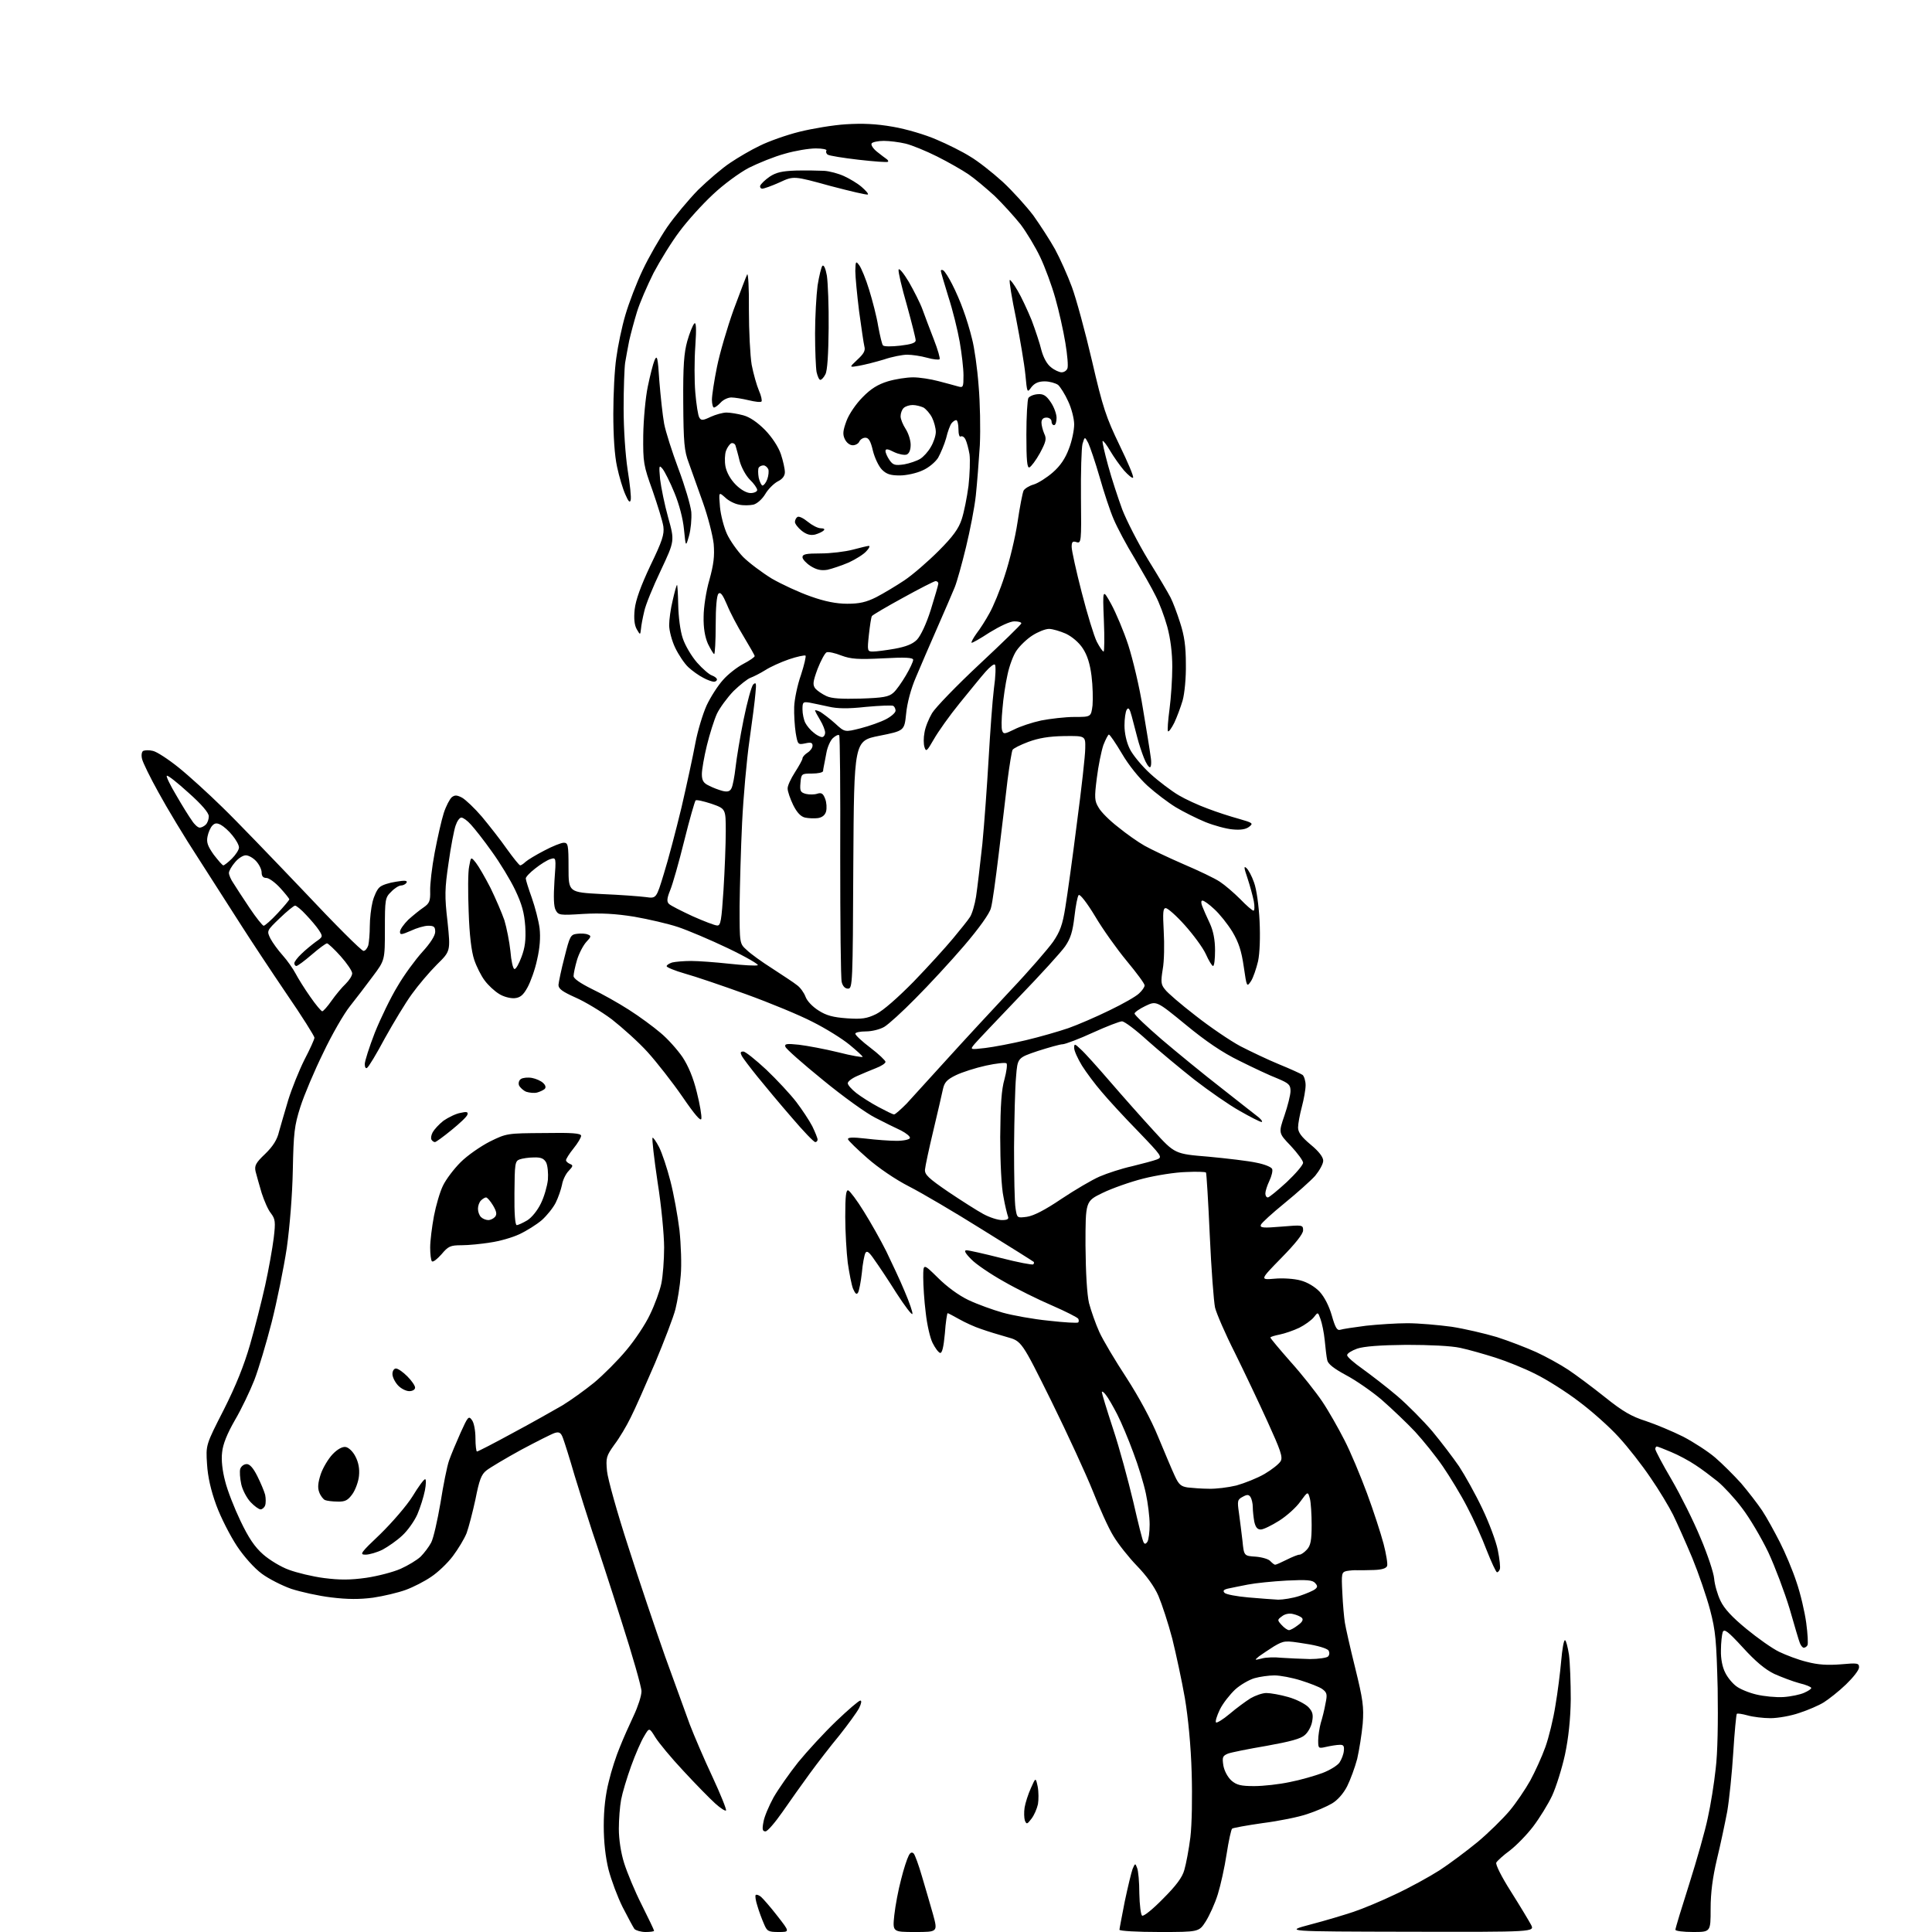 <?xml version="1.0" encoding="UTF-8" standalone="no"?>
<svg 
  version="1.1" 
  xmlns="http://www.w3.org/2000/svg" 
  xmlns:xlink="http://www.w3.org/1999/xlink" 
  xmlns:svg="http://www.w3.org/2000/svg"
  xmlns:rdf="http://www.w3.org/1999/02/22-rdf-syntax-ns#"
  xmlns:cc="http://creativecommons.org/ns#"
  xmlns:dc="http://purl.org/dc/elements/1.1/"
  viewBox="0 0 768 768"
  width="768"
  height="768"
>
<style>svg {background-color: white; }</style>"
<path stroke="none" fill="black" fill-rule="evenodd" d="M256.6,768.0C254.8,768.0 252.8,767.4 252.2,766.8C251.7,766.1 249.6,762.2 247.5,758.1C245.5,754.1 243.0,747.4 241.9,743.2C240.7,738.3 240.0,732.3 240.0,725.8C240.0,719.2 240.7,713.3 242.0,708.2C243.0,703.9 245.0,697.8 246.4,694.5C247.7,691.2 250.2,685.6 251.9,682.0C253.6,678.4 255.0,674.1 255.0,672.3C255.0,670.6 251.4,658.0 247.0,644.3C242.7,630.7 237.5,614.8 235.5,609.0C233.6,603.2 230.4,593.1 228.4,586.5C226.5,579.9 224.4,573.3 223.8,571.7C223.0,569.5 222.3,569.1 220.6,569.6C219.5,569.9 213.4,573.0 207.2,576.3C201.0,579.7 194.8,583.4 193.4,584.5C191.3,586.1 190.5,588.4 189.0,596.0C187.9,601.1 186.3,607.2 185.5,609.4C184.6,611.7 182.1,615.8 180.0,618.6C177.9,621.4 174.0,625.1 171.4,626.8C168.8,628.6 164.3,630.9 161.3,632.0C158.3,633.1 152.4,634.5 148.3,635.1C143.0,635.8 138.2,635.8 131.7,635.0C126.6,634.4 119.5,632.8 115.8,631.6C112.1,630.3 106.8,627.6 104.1,625.6C101.1,623.4 97.0,618.8 94.2,614.6C91.5,610.5 87.8,603.3 86.0,598.4C83.8,592.4 82.6,587.0 82.3,582.0C81.8,574.4 81.8,574.4 88.9,560.5C93.8,550.8 97.0,542.8 99.4,534.5C101.3,527.9 104.0,517.3 105.4,511.0C106.8,504.7 108.3,496.2 108.8,492.2C109.6,485.6 109.4,484.6 107.7,482.3C106.6,481.0 105.0,477.3 104.0,474.2C103.1,471.1 102.0,467.3 101.6,465.7C101.1,463.4 101.6,462.3 105.4,458.7C108.5,455.7 110.2,453.0 110.9,449.9C111.6,447.5 113.2,441.8 114.6,437.2C116.0,432.7 118.9,425.5 121.0,421.3C123.2,417.1 125.0,413.1 125.0,412.5C125.0,411.9 120.0,403.9 113.8,394.9C107.7,385.9 99.7,373.8 96.0,368.0C92.3,362.2 84.7,350.3 79.1,341.6C73.4,332.9 66.2,320.9 63.0,315.0C59.7,309.1 56.8,303.1 56.5,301.8C56.1,300.3 56.3,298.9 56.9,298.5C57.6,298.2 59.3,298.1 60.8,298.5C62.3,298.8 66.9,301.8 71.0,305.1C75.1,308.4 82.9,315.5 88.3,320.8C93.8,326.1 108.3,341.2 120.7,354.2C133.0,367.3 143.7,378.0 144.5,378.0C145.2,378.0 146.0,377.0 146.4,375.8C146.7,374.5 147.0,371.1 147.0,368.2C147.0,365.3 147.5,360.9 148.1,358.5C148.7,356.1 149.9,353.5 150.9,352.7C151.8,351.8 154.7,350.9 157.4,350.5C160.9,349.9 162.1,350.0 161.6,350.9C161.2,351.5 160.2,352.0 159.4,352.0C158.6,352.0 156.8,353.1 155.5,354.5C153.1,356.8 153.0,357.5 153.0,369.3C153.0,381.7 153.0,381.7 148.2,388.1C145.6,391.6 141.5,397.0 139.1,400.0C136.7,403.0 131.9,411.3 128.5,418.5C125.0,425.6 120.9,435.3 119.4,440.0C117.0,447.5 116.7,450.4 116.4,465.1C116.2,475.1 115.2,487.4 114.0,496.1C112.8,504.0 110.1,517.3 108.0,525.6C105.9,533.8 102.8,544.2 101.1,548.6C99.4,552.9 96.0,560.1 93.4,564.5C90.3,569.9 88.6,574.1 88.3,577.3C87.9,580.3 88.4,584.7 89.5,588.8C90.4,592.5 93.2,599.6 95.6,604.6C98.8,611.3 101.2,614.9 104.6,617.9C107.1,620.1 111.7,622.9 114.8,624.0C118.0,625.2 124.2,626.7 128.8,627.3C135.1,628.1 139.2,628.1 145.6,627.2C150.3,626.5 156.4,624.9 159.3,623.6C162.2,622.3 165.7,620.2 167.2,618.8C168.6,617.4 170.5,614.9 171.4,613.2C172.3,611.5 173.9,604.4 175.1,597.4C176.2,590.4 177.7,582.9 178.5,580.6C179.3,578.3 181.4,573.3 183.1,569.5C186.0,563.1 186.3,562.7 187.6,564.5C188.4,565.5 189.0,568.7 189.0,571.7C189.0,574.6 189.3,577.0 189.6,577.0C190.0,577.0 196.4,573.7 203.9,569.6C211.4,565.6 220.2,560.6 223.5,558.7C226.8,556.7 232.5,552.6 236.2,549.6C239.9,546.5 245.7,540.7 249.0,536.7C252.3,532.8 256.6,526.4 258.4,522.5C260.3,518.6 262.3,513.1 262.9,510.2C263.5,507.3 264.0,500.9 264.0,495.9C264.0,491.0 262.9,479.2 261.4,469.9C260.0,460.5 259.1,452.6 259.4,452.3C259.6,452.0 260.8,453.7 262.0,456.0C263.2,458.4 265.2,464.4 266.5,469.5C267.8,474.5 269.4,483.3 270.1,489.0C270.7,494.7 271.0,502.8 270.6,507.0C270.3,511.2 269.3,517.2 268.5,520.4C267.7,523.6 264.0,533.2 260.4,541.8C256.7,550.4 252.4,560.2 250.7,563.5C249.1,566.8 246.2,571.7 244.2,574.3C241.0,578.8 240.8,579.5 241.3,584.8C241.6,587.9 245.4,601.5 249.8,615.0C254.1,628.5 260.7,648.0 264.4,658.5C268.2,669.0 272.6,681.1 274.2,685.5C275.9,689.9 279.9,699.3 283.2,706.3C286.5,713.4 288.9,719.4 288.6,719.7C288.3,720.0 286.4,718.8 284.3,716.9C282.2,715.0 276.5,709.2 271.7,704.0C266.8,698.8 261.8,692.7 260.5,690.6C258.1,686.7 258.1,686.7 256.1,690.1C254.9,692.0 252.6,697.3 250.9,702.0C249.2,706.7 247.4,712.7 246.9,715.4C246.4,718.1 246.0,723.3 246.0,727.0C246.0,731.1 246.8,736.5 248.1,740.6C249.3,744.4 252.4,751.9 255.1,757.2C257.8,762.6 260.0,767.2 260.0,767.5C260.0,767.8 258.5,768.0 256.6,768.0zM309.5,768.0C305.4,768.0 304.9,767.7 303.7,764.8C302.9,763.0 301.7,759.8 301.1,757.7C300.4,755.6 300.1,753.6 300.4,753.3C300.7,753.0 301.6,753.3 302.5,754.0C303.3,754.7 306.3,758.1 309.0,761.6C314.0,768.0 314.0,768.0 309.5,768.0zM363.8,768.0C354.8,768.0 354.8,768.0 355.5,761.3C355.9,757.6 357.1,751.2 358.2,747.1C359.2,743.0 360.6,738.8 361.2,737.7C361.8,736.4 362.5,736.1 363.2,736.8C363.7,737.3 365.2,741.4 366.5,745.9C367.8,750.3 369.8,757.1 370.9,761.0C372.8,768.0 372.8,768.0 363.8,768.0zM460.8,768.0C452.1,768.0 445.0,767.6 445.0,767.1C445.0,766.7 446.0,761.6 447.1,755.9C448.3,750.2 449.7,744.4 450.2,743.0C451.2,740.6 451.3,740.6 452.0,742.5C452.5,743.6 452.9,748.2 452.9,752.7C453.0,757.2 453.5,761.2 454.0,761.5C454.6,761.9 458.3,758.9 462.3,754.8C467.5,749.6 470.0,746.3 470.8,743.3C471.5,740.9 472.6,735.1 473.2,730.3C473.8,725.2 474.0,714.4 473.7,704.5C473.4,694.0 472.3,682.7 471.0,675.0C469.8,668.1 467.5,657.5 466.0,651.4C464.4,645.3 461.9,637.7 460.5,634.4C458.9,630.7 455.7,626.3 452.0,622.5C448.8,619.2 444.5,613.8 442.6,610.6C440.6,607.4 437.0,599.3 434.4,592.7C431.8,586.2 424.4,570.1 417.9,556.9C406.1,533.1 406.1,533.1 400.3,531.5C397.1,530.6 392.5,529.2 390.0,528.3C387.5,527.5 383.6,525.7 381.3,524.4C379.0,523.1 376.9,522.0 376.7,522.0C376.5,522.0 375.9,525.6 375.6,530.1C375.1,535.5 374.5,538.0 373.7,537.8C373.0,537.6 371.7,535.8 370.7,533.8C369.7,531.8 368.5,526.5 368.0,521.9C367.4,517.3 367.0,510.9 367.0,507.8C367.0,502.2 367.0,502.2 372.8,507.9C376.3,511.4 381.0,514.9 385.0,516.8C388.6,518.5 394.7,520.7 398.6,521.8C402.5,522.9 410.8,524.4 416.9,525.0C423.0,525.7 428.3,526.0 428.6,525.7C428.9,525.4 428.9,524.7 428.6,524.2C428.3,523.7 423.6,521.3 418.3,519.0C412.9,516.7 404.2,512.4 399.0,509.4C393.8,506.5 387.9,502.5 386.1,500.6C383.6,498.1 383.1,497.0 384.2,497.0C385.1,497.0 391.3,498.4 398.0,500.1C404.6,501.8 410.4,502.9 410.7,502.6C411.1,502.3 411.1,501.8 410.9,501.6C410.7,501.4 401.5,495.6 390.5,488.8C379.5,481.9 366.4,474.2 361.3,471.6C356.0,468.9 349.1,464.2 344.8,460.4C340.8,456.9 337.3,453.5 337.1,452.9C336.9,452.1 338.9,452.0 344.1,452.6C348.2,453.1 353.7,453.5 356.4,453.5C359.1,453.5 361.5,453.0 361.7,452.4C361.9,451.8 360.3,450.5 358.2,449.4C356.0,448.4 351.4,446.1 347.9,444.3C344.3,442.5 335.0,435.8 327.1,429.3C319.1,422.8 312.4,416.9 312.2,416.1C311.8,414.9 312.8,414.8 317.6,415.3C320.9,415.7 327.9,417.0 333.2,418.3C338.6,419.7 343.0,420.4 342.9,420.1C342.9,419.8 340.5,417.6 337.7,415.3C334.8,412.9 328.2,408.8 323.0,406.2C317.8,403.5 305.9,398.6 296.5,395.2C287.1,391.8 276.2,388.1 272.2,387.0C268.3,385.9 265.0,384.5 265.0,384.1C265.0,383.6 266.0,383.0 267.2,382.6C268.5,382.3 271.8,382.0 274.7,382.0C277.6,382.0 284.4,382.5 289.9,383.1C295.5,383.7 300.5,384.0 301.2,383.7C301.9,383.5 296.6,380.4 289.5,377.0C282.4,373.6 273.4,369.8 269.5,368.5C265.6,367.2 257.8,365.4 252.1,364.4C244.6,363.2 238.9,362.9 231.8,363.3C222.5,363.9 222.0,363.8 220.9,361.8C220.1,360.4 220.0,356.6 220.4,350.2C221.1,340.8 221.1,340.8 218.8,341.5C217.5,341.9 214.8,343.6 212.8,345.2C210.7,346.8 209.0,348.6 209.0,349.2C209.0,349.8 210.1,353.3 211.4,356.9C212.7,360.6 214.1,366.0 214.5,369.0C214.9,372.7 214.6,376.8 213.5,381.5C212.7,385.4 210.9,390.3 209.7,392.5C208.0,395.6 206.8,396.6 204.5,396.8C202.8,396.9 200.1,396.2 198.4,395.1C196.6,394.0 194.1,391.7 192.7,389.8C191.3,388.0 189.4,384.2 188.5,381.5C187.4,378.2 186.6,371.7 186.3,362.4C186.0,354.7 186.0,346.6 186.5,344.4C187.2,340.5 187.2,340.5 189.2,343.0C190.3,344.4 192.9,348.9 195.0,353.0C197.0,357.1 199.5,362.9 200.5,365.8C201.4,368.8 202.5,374.3 202.9,378.1C203.2,381.9 203.9,385.1 204.5,385.2C205.1,385.3 206.3,383.1 207.3,380.4C208.7,376.7 209.1,373.7 208.8,368.3C208.4,362.8 207.5,359.5 204.8,353.8C202.9,349.8 198.7,342.9 195.5,338.5C192.4,334.1 188.6,329.3 187.2,327.8C185.8,326.2 184.1,325.0 183.4,325.0C182.7,325.0 181.7,326.4 181.1,328.2C180.5,329.9 179.2,336.6 178.3,343.1C176.8,353.3 176.7,356.2 177.9,366.4C179.1,378.1 179.1,378.1 173.7,383.4C170.7,386.4 166.2,391.7 163.7,395.2C161.2,398.6 156.4,406.6 153.0,412.7C149.7,418.9 146.5,424.2 145.9,424.5C145.4,424.9 145.0,424.2 145.0,423.0C145.0,421.8 146.8,416.2 149.0,410.5C151.3,404.8 155.3,396.5 158.0,392.1C160.6,387.6 165.1,381.5 167.9,378.4C171.1,374.9 173.0,371.9 173.0,370.4C173.0,368.4 172.5,368.0 170.2,368.0C168.7,368.0 165.6,368.9 163.3,370.0C159.6,371.6 159.0,371.7 159.0,370.4C159.0,369.5 160.5,367.4 162.3,365.6C164.2,363.9 166.9,361.7 168.4,360.7C170.7,359.1 171.1,358.2 171.0,354.2C170.9,351.6 171.7,344.7 172.8,338.9C173.9,333.1 175.5,326.0 176.4,323.2C177.3,320.4 178.8,317.6 179.6,316.9C180.8,316.0 181.6,316.0 183.7,317.1C185.1,317.9 188.7,321.3 191.6,324.7C194.5,328.2 199.0,333.9 201.5,337.5C204.1,341.1 206.4,344.0 206.8,344.0C207.1,344.0 208.1,343.4 208.9,342.6C209.8,341.8 213.1,339.8 216.4,338.1C219.6,336.4 223.1,335.0 224.1,335.0C225.8,335.0 226.0,335.8 226.0,344.9C226.0,354.7 226.0,354.7 239.2,355.4C246.5,355.7 254.4,356.3 256.7,356.6C260.9,357.2 260.9,357.2 263.9,347.3C265.6,341.9 268.7,330.1 270.9,321.0C273.0,311.9 275.5,300.4 276.4,295.5C277.3,290.6 279.4,283.7 280.9,280.4C282.5,277.0 285.4,272.5 287.4,270.3C289.3,268.1 293.0,265.2 295.5,263.9C298.0,262.6 300.0,261.2 300.0,260.8C300.0,260.5 298.0,257.0 295.6,253.0C293.2,249.1 290.2,243.4 289.0,240.4C287.3,236.4 286.4,235.2 285.6,236.0C284.9,236.7 284.5,241.5 284.5,248.5C284.5,254.8 284.2,260.0 283.9,260.0C283.6,260.0 282.5,258.1 281.4,255.9C280.2,253.1 279.6,249.6 279.7,245.1C279.7,241.5 280.7,234.9 282.0,230.5C283.7,224.3 284.1,221.1 283.7,216.2C283.3,212.7 281.4,205.3 279.4,199.7C277.4,194.1 274.9,187.0 273.8,184.0C272.0,179.3 271.7,175.9 271.6,160.0C271.5,145.3 271.9,140.3 273.2,135.6C274.1,132.4 275.4,129.2 276.0,128.6C276.7,127.9 276.9,130.4 276.4,137.6C276.0,143.1 276.0,151.4 276.4,156.1C276.8,160.8 277.5,165.3 278.0,166.0C278.7,167.2 279.4,167.2 282.5,165.7C284.5,164.8 287.3,164.0 288.8,164.0C290.3,164.0 293.3,164.5 295.5,165.1C298.1,165.8 301.1,167.9 304.1,170.9C306.9,173.8 309.4,177.6 310.4,180.5C311.3,183.2 312.0,186.4 312.0,187.7C312.0,189.2 311.0,190.5 309.1,191.4C307.5,192.3 305.3,194.5 304.2,196.4C303.0,198.4 301.0,200.2 299.5,200.6C298.1,200.9 295.5,201.0 293.8,200.6C292.0,200.3 289.5,199.0 288.2,197.7C285.7,195.5 285.7,195.5 286.2,201.5C286.5,204.8 287.8,209.7 289.0,212.3C290.2,214.9 293.1,219.0 295.4,221.4C297.7,223.7 302.9,227.6 306.8,230.0C310.8,232.3 317.7,235.5 322.3,237.1C327.9,239.1 332.5,240.0 336.8,240.0C341.6,240.0 344.3,239.4 348.3,237.4C351.2,235.9 356.2,232.9 359.5,230.7C362.8,228.5 368.9,223.2 373.1,219.0C378.9,213.2 381.1,210.1 382.3,206.4C383.2,203.7 384.4,197.7 385.0,193.1C385.5,188.5 385.7,182.9 385.4,180.6C385.0,178.3 384.3,175.7 383.8,174.7C383.3,173.7 382.5,173.2 381.9,173.5C381.4,173.9 381.0,172.6 381.0,170.6C381.0,168.6 380.6,167.0 380.1,167.0C379.6,167.0 378.8,167.6 378.3,168.2C377.7,168.9 376.7,171.6 376.1,174.2C375.4,176.7 373.9,180.2 372.9,182.0C371.8,183.7 369.1,186.0 366.7,187.0C364.4,188.1 360.3,189.0 357.7,189.0C354.0,189.0 352.4,188.5 350.6,186.7C349.3,185.4 347.7,182.0 347.0,179.2C346.1,175.3 345.3,174.0 344.0,174.0C343.0,174.0 342.0,174.7 341.6,175.5C341.3,176.3 340.1,177.0 339.0,177.0C337.8,177.0 336.5,176.0 335.8,174.5C334.9,172.6 335.1,171.1 336.5,167.3C337.5,164.6 340.3,160.5 342.9,157.9C346.2,154.5 349.0,152.8 352.9,151.6C355.9,150.7 360.4,150.0 363.0,150.0C365.5,150.0 370.0,150.7 373.0,151.5C376.0,152.3 379.5,153.2 380.8,153.6C382.9,154.2 383.0,153.9 383.0,149.2C383.0,146.5 382.3,140.5 381.5,135.9C380.7,131.3 378.7,123.2 377.0,118.0C375.4,112.8 374.0,108.1 374.0,107.7C374.0,107.2 374.5,107.2 375.0,107.5C375.6,107.9 377.2,110.4 378.5,113.0C379.9,115.7 381.9,120.3 382.9,123.2C384.0,126.1 385.6,131.3 386.4,134.7C387.3,138.0 388.5,146.4 389.0,153.2C389.6,159.9 389.8,170.7 389.5,177.0C389.1,183.3 388.4,192.3 387.9,197.0C387.4,201.7 385.6,210.9 384.0,217.5C382.4,224.1 380.4,231.3 379.5,233.5C378.6,235.7 375.5,242.9 372.6,249.5C369.7,256.1 365.9,264.9 364.1,269.2C362.1,273.8 360.6,279.5 360.2,283.7C359.5,290.5 359.5,290.5 349.5,292.5C339.5,294.5 339.5,294.5 339.2,343.8C339.0,391.2 338.9,393.0 337.1,393.0C335.9,393.0 335.0,392.0 334.6,390.4C334.2,389.0 334.0,366.4 334.0,340.3C334.1,314.2 333.9,292.6 333.6,292.3C333.3,291.9 332.2,292.4 331.1,293.4C330.1,294.3 328.9,297.0 328.5,299.3C328.1,301.6 327.6,303.9 327.5,304.5C327.4,305.1 327.2,305.9 327.2,306.5C327.1,307.1 325.1,307.5 322.8,307.5C318.6,307.5 318.5,307.6 318.2,311.2C317.9,314.5 318.2,315.0 320.4,315.6C321.7,315.9 323.8,315.9 324.9,315.5C326.5,315.0 327.2,315.4 328.0,317.5C328.6,319.0 328.7,321.2 328.4,322.5C328.0,324.0 326.9,324.9 325.2,325.2C323.7,325.4 321.4,325.3 320.0,325.0C318.3,324.6 316.8,323.0 315.3,320.0C314.1,317.5 313.1,314.6 313.1,313.5C313.0,312.4 314.4,309.5 316.0,307.0C317.6,304.5 319.0,302.0 319.0,301.5C319.0,300.9 319.9,299.9 321.0,299.2C322.1,298.5 323.0,297.3 323.0,296.4C323.0,295.2 322.3,295.0 320.1,295.5C317.2,296.1 317.1,296.0 316.3,291.3C315.9,288.7 315.6,284.0 315.7,281.0C315.8,278.0 317.0,272.2 318.4,268.3C319.7,264.3 320.5,260.8 320.2,260.6C319.8,260.4 316.8,261.0 313.6,262.1C310.4,263.2 306.2,265.1 304.2,266.4C302.1,267.7 299.5,269.0 298.4,269.4C297.2,269.8 294.2,272.2 291.6,274.7C289.1,277.3 286.1,281.4 285.0,283.7C283.9,286.1 282.1,291.8 281.0,296.3C279.9,300.8 279.0,306.0 279.0,307.7C279.0,310.2 279.6,311.3 281.8,312.3C283.3,313.1 285.7,314.0 287.2,314.4C289.2,314.9 290.2,314.6 290.8,313.3C291.3,312.3 292.0,308.6 292.4,305.0C292.8,301.4 294.2,292.9 295.6,286.0C297.0,279.1 298.7,272.9 299.4,272.1C300.6,271.0 300.7,271.6 300.3,275.6C300.1,278.3 299.0,286.8 297.9,294.5C296.8,302.2 295.5,316.8 295.0,327.0C294.5,337.2 294.1,352.2 294.0,360.3C294.0,375.1 294.0,375.1 296.8,377.6C298.3,379.1 302.9,382.4 307.0,385.0C311.1,387.7 315.6,390.6 316.8,391.6C318.1,392.5 319.6,394.6 320.2,396.2C320.8,397.9 323.0,400.2 325.4,401.7C328.5,403.7 331.2,404.4 336.7,404.8C342.6,405.2 344.6,404.9 348.3,403.1C351.1,401.7 356.8,396.7 363.2,390.2C368.9,384.3 375.9,376.6 378.8,373.1C381.7,369.6 384.8,365.8 385.6,364.5C386.4,363.3 387.5,359.6 388.0,356.4C388.5,353.1 389.6,343.8 390.5,335.5C391.3,327.2 392.4,311.9 393.0,301.5C393.6,291.1 394.5,278.5 395.1,273.7C395.8,268.9 395.9,264.6 395.5,264.2C395.1,263.8 393.5,265.1 391.8,267.0C390.1,268.9 385.5,274.6 381.5,279.5C377.5,284.4 372.9,290.9 371.2,293.9C368.5,298.6 368.1,299.0 367.5,297.0C367.1,295.8 367.1,293.2 367.5,291.2C367.8,289.1 369.2,285.7 370.5,283.5C371.8,281.3 380.3,272.5 389.4,264.0C398.5,255.5 406.0,248.2 406.0,247.8C406.0,247.3 404.7,247.0 403.2,247.0C401.5,247.0 397.5,248.9 393.4,251.4C389.6,253.9 386.4,255.7 386.2,255.5C386.0,255.3 386.9,253.6 388.2,251.8C389.6,250.0 391.9,246.4 393.3,243.8C394.8,241.2 397.6,234.5 399.4,228.8C401.3,223.1 403.6,213.6 404.5,207.5C405.4,201.4 406.5,195.8 406.9,195.0C407.4,194.2 409.1,193.1 410.9,192.6C412.6,192.1 416.1,189.9 418.5,187.8C421.5,185.2 423.5,182.2 424.9,178.4C426.1,175.4 427.0,171.0 427.0,168.7C427.0,166.4 425.9,162.2 424.6,159.5C423.4,156.8 421.5,153.8 420.6,153.0C419.6,152.3 417.2,151.6 415.3,151.6C412.8,151.6 411.3,152.3 410.0,153.9C408.3,156.3 408.3,156.2 407.6,148.9C407.2,144.8 405.5,134.8 403.9,126.6C402.2,118.5 401.1,111.6 401.4,111.3C401.6,111.1 403.0,112.9 404.5,115.5C406.0,118.0 408.5,123.4 410.1,127.3C411.6,131.3 413.4,136.7 414.0,139.3C414.8,142.2 416.2,144.8 417.8,146.0C419.1,147.1 421.1,148.0 422.0,148.0C423.0,148.0 424.0,147.3 424.3,146.5C424.7,145.7 424.3,141.1 423.5,136.3C422.7,131.4 420.9,123.4 419.5,118.5C418.1,113.5 415.4,106.2 413.5,102.2C411.6,98.2 408.1,92.4 405.7,89.2C403.2,86.1 398.6,81.0 395.4,77.9C392.1,74.9 387.5,71.0 385.0,69.3C382.5,67.6 376.9,64.4 372.5,62.2C368.1,60.0 362.5,57.7 360.0,57.1C357.5,56.5 353.6,56.0 351.3,56.0C349.0,56.0 346.8,56.5 346.5,57.0C346.1,57.6 347.1,59.1 348.6,60.3C350.1,61.5 351.8,62.8 352.4,63.2C353.0,63.6 353.2,64.1 353.0,64.3C352.7,64.6 347.5,64.2 341.3,63.5C335.2,62.8 329.7,61.9 329.1,61.5C328.5,61.2 328.2,60.4 328.5,59.9C328.9,59.4 327.0,59.0 324.3,59.0C321.6,59.0 316.1,59.9 312.0,61.1C307.9,62.2 301.5,64.8 297.7,66.7C293.9,68.7 287.5,73.4 283.4,77.3C279.3,81.1 273.4,87.6 270.2,91.9C267.0,96.1 262.4,103.6 259.8,108.5C257.3,113.5 254.3,120.4 253.2,124.0C252.1,127.6 250.7,132.8 250.1,135.5C249.6,138.2 248.8,142.2 248.5,144.2C248.2,146.3 247.9,154.4 247.9,162.3C247.9,170.7 248.6,180.8 249.5,186.8C250.4,192.4 251.0,197.8 250.7,198.8C250.4,200.0 249.8,199.4 248.6,196.6C247.6,194.4 246.1,189.4 245.3,185.6C244.3,181.1 243.8,173.3 243.8,164.5C243.8,156.8 244.3,146.7 245.0,142.2C245.6,137.6 247.2,129.9 248.6,125.2C250.0,120.4 253.1,112.3 255.5,107.3C257.9,102.2 262.3,94.6 265.2,90.3C268.1,86.1 273.7,79.4 277.5,75.5C281.4,71.7 287.1,66.8 290.3,64.7C293.4,62.6 298.7,59.5 302.1,57.9C305.5,56.2 312.5,53.7 317.7,52.4C322.9,51.1 331.3,49.7 336.3,49.4C342.9,49.0 348.2,49.2 355.0,50.4C360.3,51.3 368.0,53.6 372.3,55.5C376.6,57.3 382.6,60.3 385.6,62.2C388.7,64.0 394.4,68.5 398.5,72.2C402.5,75.9 408.0,82.0 410.8,85.7C413.5,89.5 417.4,95.5 419.4,99.1C421.4,102.8 424.4,109.5 426.1,114.1C427.8,118.7 431.4,131.9 434.1,143.5C438.4,162.1 439.7,165.9 445.0,176.9C448.3,183.7 450.8,189.5 450.4,189.9C450.1,190.2 448.5,188.9 446.8,187.0C445.2,185.1 442.7,181.6 441.3,179.2C439.9,176.8 438.6,175.1 438.3,175.3C438.1,175.6 439.1,180.0 440.5,185.1C441.9,190.3 444.5,198.1 446.1,202.5C447.8,206.9 452.4,215.9 456.4,222.5C460.5,229.1 464.5,235.9 465.3,237.5C466.2,239.2 467.9,243.7 469.1,247.5C470.8,252.7 471.4,256.9 471.4,264.0C471.5,269.3 470.9,275.7 470.1,278.5C469.3,281.2 467.8,285.2 466.8,287.3C465.7,289.5 464.6,291.0 464.3,290.7C464.0,290.4 464.3,286.4 464.9,281.9C465.5,277.4 466.0,269.8 466.0,265.1C466.0,259.5 465.3,253.9 464.0,249.1C462.9,245.1 460.8,239.5 459.3,236.7C457.9,233.8 454.1,227.2 451.0,221.9C447.8,216.7 444.1,209.7 442.7,206.4C441.3,203.2 438.8,195.6 437.1,189.6C435.4,183.7 433.3,177.6 432.6,176.1C431.2,173.5 431.2,173.5 430.3,176.5C429.9,178.2 429.6,187.7 429.7,197.8C429.9,215.5 429.8,216.1 427.9,215.5C426.4,215.0 426.0,215.4 426.0,217.4C426.0,218.8 427.8,227.0 430.0,235.5C432.2,244.1 434.9,252.9 436.0,255.1C437.1,257.2 438.3,259.0 438.7,259.0C439.0,259.0 439.1,253.4 438.8,246.5C438.3,234.0 438.3,234.0 441.7,240.1C443.6,243.6 446.7,250.9 448.5,256.4C450.3,262.0 453.0,273.2 454.3,281.5C455.7,289.8 457.1,298.4 457.4,300.8C457.8,303.1 457.6,305.0 457.1,305.0C456.6,305.0 455.5,303.3 454.7,301.2C453.9,299.2 452.7,295.6 452.1,293.2C451.5,290.9 450.5,287.1 449.9,284.8C449.1,281.8 448.6,281.0 447.9,282.1C447.4,282.9 447.0,285.7 447.0,288.4C447.0,291.4 447.8,295.1 449.1,297.7C450.2,300.0 453.9,304.5 457.3,307.6C460.7,310.7 465.8,314.5 468.5,316.1C471.2,317.7 476.4,320.1 480.0,321.4C483.6,322.8 489.2,324.6 492.5,325.5C498.1,327.1 498.3,327.3 496.5,328.7C495.2,329.7 493.0,330.0 490.0,329.7C487.5,329.5 482.7,328.2 479.2,326.8C475.8,325.4 470.4,322.7 467.4,320.9C464.3,319.0 459.3,315.2 456.2,312.4C452.9,309.4 448.6,304.1 446.0,299.6C443.5,295.4 441.2,292.0 440.8,292.0C440.5,292.0 439.5,293.9 438.6,296.2C437.8,298.6 436.6,304.4 436.0,309.3C435.0,317.1 435.1,318.4 436.7,321.0C437.6,322.7 441.1,326.2 444.5,328.8C447.8,331.5 452.5,334.8 455.0,336.2C457.5,337.6 464.4,340.9 470.4,343.5C476.5,346.1 483.0,349.2 484.9,350.5C486.9,351.8 490.5,354.9 493.0,357.4C495.4,359.9 497.8,362.0 498.3,362.0C498.7,362.0 498.8,360.3 498.4,358.2C498.0,356.2 496.9,352.1 495.9,349.1C494.5,345.0 494.4,344.1 495.4,345.0C496.2,345.6 497.6,348.2 498.5,350.8C499.5,353.5 500.4,360.0 500.7,366.1C501.0,372.4 500.8,378.8 500.1,382.1C499.4,385.0 498.2,388.6 497.3,390.0C495.6,392.5 495.6,392.4 494.4,384.2C493.5,378.0 492.4,374.6 489.9,370.4C488.0,367.3 484.8,363.3 482.7,361.4C480.7,359.5 478.6,358.0 478.0,358.0C477.4,358.0 477.4,358.9 477.9,360.2C478.4,361.5 479.7,364.5 480.9,367.0C482.3,370.0 483.0,373.6 483.0,377.8C483.0,381.2 482.7,384.0 482.2,384.0C481.8,384.0 480.5,381.9 479.3,379.2C478.1,376.6 474.3,371.5 471.0,367.8C467.6,364.0 464.2,361.0 463.4,361.0C462.3,361.0 462.2,362.7 462.6,370.2C462.9,375.3 462.8,382.1 462.2,385.3C461.4,390.3 461.5,391.4 463.1,393.3C464.0,394.6 469.5,399.3 475.2,403.7C480.9,408.2 489.0,413.7 493.1,415.9C497.2,418.0 504.1,421.3 508.5,423.1C512.9,424.9 517.1,426.8 517.8,427.3C518.4,427.8 519.0,429.7 519.0,431.4C519.0,433.1 518.3,437.0 517.5,440.0C516.7,443.0 516.0,446.7 516.0,448.2C516.0,450.1 517.3,451.9 521.0,455.0C524.3,457.7 526.0,460.0 526.0,461.4C526.0,462.7 524.5,465.3 522.8,467.4C521.0,469.4 515.5,474.3 510.6,478.3C505.7,482.3 501.5,486.1 501.2,486.9C500.8,488.1 502.2,488.2 509.4,487.6C517.8,486.9 518.0,486.9 518.0,489.1C518.0,490.5 514.9,494.4 509.4,500.0C500.8,508.8 500.8,508.8 506.7,508.3C509.9,508.0 514.5,508.3 517.0,509.0C519.7,509.7 522.7,511.5 524.6,513.5C526.5,515.6 528.3,519.1 529.4,522.9C530.8,527.8 531.5,529.0 532.8,528.6C533.7,528.3 538.3,527.6 543.0,527.0C547.6,526.5 555.1,526.0 559.5,526.0C563.9,526.0 571.8,526.7 577.0,527.4C582.2,528.2 590.3,530.1 595.0,531.5C599.7,533.0 606.7,535.7 610.7,537.5C614.6,539.3 620.4,542.5 623.4,544.5C626.4,546.5 633.0,551.4 638.0,555.4C645.1,561.1 648.6,563.1 654.3,564.9C658.2,566.2 664.9,569.0 669.1,571.1C673.3,573.3 679.0,577.0 681.8,579.4C684.6,581.8 689.2,586.4 692.1,589.6C694.9,592.9 698.7,597.8 700.5,600.5C702.3,603.2 705.4,608.9 707.5,613.0C709.6,617.1 712.6,624.2 714.1,628.8C715.7,633.4 717.4,640.7 718.0,645.1C718.6,649.5 718.8,653.5 718.5,654.0C718.2,654.6 717.5,655.0 717.0,655.0C716.6,655.0 715.9,654.2 715.5,653.2C715.1,652.3 713.3,646.1 711.4,639.5C709.4,632.9 705.6,622.8 702.9,617.0C700.1,611.2 695.5,603.4 692.5,599.5C689.6,595.6 685.2,590.9 682.8,588.9C680.4,587.0 676.5,584.0 674.0,582.4C671.5,580.7 667.2,578.4 664.3,577.2C661.5,576.0 658.9,575.0 658.6,575.0C658.3,575.0 658.0,575.5 658.0,576.0C658.0,576.6 660.9,582.1 664.5,588.2C668.1,594.4 673.3,604.8 676.0,611.4C678.8,617.9 681.2,625.2 681.4,627.5C681.6,629.9 682.7,633.8 683.9,636.3C685.4,639.5 688.6,642.9 694.2,647.5C698.7,651.2 704.5,655.3 707.2,656.6C709.9,657.9 714.8,659.8 718.2,660.6C722.7,661.8 726.5,662.0 731.7,661.6C738.4,661.0 739.0,661.1 739.0,662.8C739.0,663.9 736.6,666.9 733.8,669.6C730.9,672.4 726.9,675.5 725.0,676.7C723.1,677.9 718.7,679.8 715.3,680.9C711.9,682.1 706.7,683.0 703.8,683.0C700.9,683.0 696.8,682.5 694.7,681.9C692.5,681.3 690.6,681.0 690.4,681.3C690.2,681.5 689.5,688.4 689.0,696.6C688.5,704.8 687.4,715.4 686.6,720.1C685.7,724.8 683.9,733.4 682.5,739.1C680.8,746.4 680.0,752.3 680.0,758.8C680.0,768.0 680.0,768.0 673.0,768.0C669.1,768.0 666.0,767.6 666.0,767.1C666.0,766.5 668.5,758.3 671.5,748.9C674.5,739.4 677.9,727.5 678.9,722.5C680.0,717.6 681.4,708.9 682.0,703.2C682.8,696.9 683.0,684.6 682.8,671.2C682.3,652.1 682.0,648.4 679.8,640.0C678.4,634.7 675.2,625.4 672.7,619.3C670.1,613.1 666.7,605.5 665.1,602.2C663.5,599.0 659.5,592.3 656.1,587.4C652.8,582.5 647.2,575.3 643.5,571.3C639.9,567.3 632.7,560.9 627.6,557.1C622.5,553.2 614.7,548.3 610.4,546.2C606.1,544.0 598.9,541.1 594.5,539.7C590.1,538.3 583.8,536.5 580.5,535.8C576.9,535.0 568.3,534.6 559.0,534.6C548.6,534.7 542.2,535.2 539.5,536.1C537.3,536.9 535.5,538.0 535.5,538.7C535.5,539.4 538.3,541.8 541.7,544.2C545.0,546.6 551.3,551.4 555.5,555.0C559.7,558.6 565.9,564.9 569.4,569.0C572.8,573.1 577.6,579.4 580.0,582.9C582.3,586.4 586.5,593.9 589.2,599.6C591.9,605.2 594.7,612.7 595.4,616.2C596.1,619.7 596.5,623.1 596.2,623.8C596.0,624.4 595.5,625.0 595.1,625.0C594.7,625.0 592.9,621.1 591.0,616.3C589.2,611.5 585.7,603.7 583.2,599.0C580.8,594.3 576.4,587.1 573.6,583.0C570.8,578.9 565.8,572.7 562.5,569.1C559.2,565.6 553.2,559.9 549.2,556.4C545.2,553.0 538.8,548.6 535.0,546.6C530.2,544.0 527.9,542.2 527.6,540.7C527.3,539.5 526.9,535.9 526.6,532.8C526.3,529.7 525.5,525.9 524.9,524.3C523.9,521.5 523.9,521.5 522.2,523.7C521.3,524.8 518.7,526.7 516.5,527.8C514.2,528.9 510.7,530.1 508.7,530.5C506.7,530.9 505.0,531.4 505.0,531.7C505.0,532.0 508.6,536.3 513.0,541.3C517.5,546.3 523.1,553.4 525.6,557.1C528.1,560.8 532.0,567.7 534.4,572.4C536.8,577.0 540.8,586.6 543.4,593.6C546.0,600.6 548.9,609.6 550.0,613.7C551.0,617.7 551.7,621.7 551.4,622.5C551.0,623.5 549.2,624.0 546.1,624.1C543.6,624.2 540.6,624.2 539.5,624.2C538.4,624.1 536.5,624.3 535.3,624.5C533.3,625.0 533.2,625.4 533.6,633.2C533.8,637.8 534.3,643.1 534.6,645.0C534.9,646.9 536.7,655.0 538.7,663.0C541.8,675.6 542.2,678.5 541.7,685.2C541.3,689.5 540.3,695.7 539.5,699.2C538.6,702.6 536.8,707.5 535.5,710.1C534.0,713.0 531.7,715.6 529.5,716.9C527.5,718.1 523.1,720.0 519.7,721.1C516.3,722.3 508.3,723.9 502.0,724.7C495.7,725.6 490.2,726.6 489.8,726.9C489.4,727.2 488.4,731.8 487.6,737.0C486.8,742.3 485.2,749.5 484.1,753.0C483.0,756.6 480.8,761.4 479.3,763.8C476.6,768.0 476.6,768.0 460.8,768.0zM560.3,767.9C510.5,767.8 510.5,767.8 521.0,765.0C526.8,763.5 534.4,761.2 538.0,760.0C541.6,758.8 549.1,755.7 554.7,753.0C560.3,750.4 568.1,746.1 572.2,743.5C576.2,740.9 583.0,735.8 587.4,732.2C591.7,728.6 597.4,723.0 600.1,719.8C602.7,716.7 606.4,711.2 608.3,707.8C610.2,704.3 612.9,698.4 614.3,694.5C615.7,690.6 617.5,683.2 618.3,678.0C619.2,672.8 620.2,664.8 620.6,660.2C621.0,655.7 621.6,652.0 622.1,652.0C622.5,652.0 623.2,654.6 623.7,657.8C624.1,660.9 624.4,668.9 624.4,675.5C624.3,683.4 623.5,690.9 622.1,697.5C620.9,703.0 618.6,710.3 617.0,713.8C615.4,717.2 612.0,722.7 609.5,726.0C607.0,729.3 602.8,733.6 600.2,735.6C597.6,737.5 595.2,739.7 594.8,740.4C594.4,741.1 596.9,746.1 600.6,751.9C604.2,757.6 607.8,763.6 608.6,765.1C610.1,768.0 610.1,768.0 560.3,767.9zM304.3,728.0C303.1,728.0 302.9,727.2 303.5,724.2C303.8,722.2 305.7,717.8 307.5,714.5C309.4,711.2 313.8,704.9 317.3,700.5C320.9,696.1 327.6,688.8 332.4,684.2C337.1,679.7 341.4,676.0 342.0,676.0C342.6,676.0 342.4,677.2 341.5,679.0C340.6,680.7 337.1,685.5 333.7,689.8C330.2,694.0 324.9,700.9 321.9,705.0C318.9,709.1 314.0,716.0 311.1,720.2C308.1,724.5 305.1,728.0 304.3,728.0zM410.0,723.0C408.3,725.2 408.1,725.3 407.4,723.7C407.1,722.7 407.0,720.4 407.3,718.5C407.6,716.7 408.7,713.2 409.8,710.8C411.7,706.5 411.7,706.5 412.5,710.2C412.9,712.3 412.9,715.5 412.6,717.2C412.2,719.0 411.1,721.6 410.0,723.0zM498.6,710.0C502.2,710.0 508.5,709.3 512.7,708.4C516.9,707.6 522.7,705.9 525.7,704.8C528.6,703.7 531.7,701.8 532.5,700.6C533.3,699.4 534.1,697.3 534.2,696.0C534.4,694.1 534.1,693.5 532.5,693.6C531.4,693.6 529.0,694.0 527.2,694.4C524.1,695.1 524.0,695.1 524.0,691.8C524.0,690.0 524.5,686.9 525.0,685.0C525.6,683.1 526.5,679.6 526.9,677.2C527.7,673.5 527.5,672.8 525.6,671.4C524.5,670.6 520.6,669.1 517.1,668.0C513.6,666.9 508.9,666.0 506.6,666.0C504.4,666.0 500.8,666.5 498.7,667.1C496.6,667.7 493.1,669.7 491.0,671.6C488.9,673.6 486.1,677.1 484.9,679.6C483.7,682.1 483.0,684.4 483.4,684.7C483.7,685.0 486.2,683.5 488.8,681.3C491.5,679.0 495.2,676.3 497.1,675.1C499.0,674.0 501.8,673.0 503.4,673.0C505.0,673.0 509.0,673.7 512.1,674.6C515.3,675.5 518.8,677.3 520.1,678.6C521.8,680.4 522.1,681.6 521.6,684.3C521.3,686.2 520.0,688.6 518.7,689.7C517.1,691.2 512.9,692.3 503.5,694.0C496.4,695.2 489.4,696.6 488.1,697.1C486.0,698.0 485.8,698.5 486.3,701.8C486.7,704.0 488.0,706.4 489.5,707.8C491.6,709.6 493.3,710.0 498.6,710.0zM709.0,674.6C712.0,674.4 715.7,673.6 717.2,672.9C718.8,672.2 720.0,671.4 720.0,671.0C720.0,670.6 717.9,669.7 715.3,669.1C712.7,668.4 708.2,666.7 705.3,665.4C701.6,663.6 697.8,660.4 692.8,654.9C686.9,648.5 685.4,647.3 684.8,648.8C684.5,649.7 684.1,653.0 684.1,656.0C684.0,659.4 684.7,662.8 685.8,664.9C686.7,666.8 688.7,669.2 690.2,670.3C691.6,671.4 695.2,672.9 698.2,673.6C701.1,674.3 706.0,674.8 709.0,674.6zM501.5,659.3C503.1,658.8 506.8,658.7 509.5,659.0C512.2,659.2 517.3,659.4 520.7,659.5C524.1,659.5 527.4,659.0 527.9,658.5C528.5,657.9 528.6,656.9 528.1,656.1C527.6,655.3 523.7,654.1 518.9,653.4C510.8,652.1 510.5,652.1 506.5,654.4C504.3,655.8 501.6,657.6 500.5,658.4C498.6,660.0 498.6,660.0 501.5,659.3zM512.4,648.0C513.0,648.0 514.6,647.1 516.0,646.0C517.7,644.8 518.2,643.8 517.5,643.1C517.0,642.6 515.4,641.9 514.0,641.6C512.5,641.2 510.7,641.6 509.6,642.5C507.7,643.9 507.7,644.0 509.5,646.0C510.5,647.1 511.8,648.0 512.4,648.0zM508.1,635.9C510.0,635.9 513.9,635.3 516.6,634.4C519.3,633.5 522.1,632.3 522.8,631.7C523.8,630.9 523.8,630.4 522.8,629.3C521.8,628.1 519.6,627.9 511.5,628.3C506.0,628.6 499.0,629.3 496.0,629.9C493.0,630.5 489.4,631.2 488.1,631.5C486.4,631.9 486.0,632.4 486.8,633.2C487.4,633.8 491.6,634.6 496.2,635.0C500.8,635.4 506.1,635.8 508.1,635.9zM506.9,622.0C507.3,622.0 509.3,621.1 511.5,620.0C513.7,618.9 515.9,618.0 516.6,618.0C517.2,618.0 518.5,617.1 519.5,616.0C521.0,614.4 521.4,612.3 521.4,606.2C521.4,602.0 521.1,597.2 520.7,595.7C519.9,592.8 519.9,592.8 516.9,596.9C515.3,599.2 511.5,602.6 508.5,604.5C505.5,606.4 502.2,608.0 501.2,608.0C499.8,608.0 499.1,607.1 498.6,604.9C498.3,603.2 498.0,600.6 498.0,599.1C498.0,597.7 497.6,595.9 497.1,595.1C496.4,594.1 495.8,594.0 494.0,595.0C491.9,596.1 491.8,596.6 492.5,601.4C492.9,604.2 493.5,609.2 493.9,612.5C494.5,618.5 494.5,618.5 499.2,618.8C501.7,619.0 504.4,619.8 505.0,620.6C505.7,621.3 506.5,622.0 506.9,622.0zM145.3,618.0C142.8,618.0 143.3,617.3 151.2,609.8C155.9,605.2 161.7,598.5 164.0,594.8C166.3,591.0 168.5,588.0 169.0,588.0C169.4,588.0 169.4,590.0 168.9,592.5C168.4,595.0 167.1,599.2 165.9,602.0C164.7,604.7 162.0,608.5 159.9,610.4C157.8,612.4 154.3,614.8 152.1,616.0C149.9,617.1 146.8,618.0 145.3,618.0zM456.1,612.9C456.6,612.1 457.0,609.0 457.0,606.0C457.0,603.0 456.3,597.4 455.5,593.7C454.7,589.9 452.5,582.6 450.5,577.4C448.6,572.2 445.7,565.3 444.1,562.2C442.5,559.1 440.5,555.6 439.6,554.5C438.8,553.4 438.0,552.9 438.0,553.4C438.0,553.9 440.0,560.5 442.5,568.1C445.0,575.6 448.5,588.6 450.5,597.0C452.4,605.3 454.2,612.6 454.6,613.1C455.0,613.9 455.5,613.8 456.1,612.9zM103.6,600.0C102.9,600.0 101.1,598.7 99.6,597.1C98.1,595.5 96.4,592.3 95.9,590.0C95.4,587.7 95.2,584.9 95.5,583.9C95.9,582.8 97.0,582.0 98.1,582.0C99.3,582.0 100.7,583.6 102.3,586.8C103.6,589.4 105.0,592.7 105.4,594.2C105.7,595.6 105.7,597.6 105.4,598.4C105.1,599.3 104.2,600.0 103.6,600.0zM134.2,596.9C132.2,596.9 129.9,596.6 129.2,596.3C128.5,596.0 127.4,594.6 126.9,593.2C126.2,591.4 126.4,589.4 127.5,586.0C128.4,583.4 130.5,579.9 132.2,578.1C134.1,576.1 136.1,575.0 137.4,575.2C138.6,575.4 140.3,577.0 141.3,579.0C142.5,581.3 143.0,583.9 142.7,586.7C142.5,588.9 141.3,592.2 140.1,593.9C138.3,596.4 137.2,597.0 134.2,596.9zM480.5,591.8C483.3,591.9 488.2,591.3 491.5,590.5C494.7,589.6 499.8,587.6 502.7,585.9C505.6,584.2 508.5,581.9 509.1,580.8C510.0,579.2 509.0,576.4 503.9,565.2C500.5,557.7 494.6,545.3 490.9,537.8C487.1,530.3 483.6,522.2 483.0,519.8C482.5,517.4 481.5,504.5 480.9,491.0C480.3,477.5 479.6,466.3 479.4,466.1C479.1,465.8 475.6,465.7 471.4,465.9C467.3,466.0 459.6,467.2 454.5,468.5C449.3,469.8 442.0,472.4 438.3,474.2C431.5,477.5 431.5,477.5 431.5,495.0C431.6,506.2 432.1,514.5 432.9,518.0C433.7,521.0 435.5,526.2 437.0,529.5C438.5,532.8 443.4,541.0 447.8,547.7C452.7,555.3 457.6,564.3 460.4,571.2C463.0,577.4 465.9,584.4 467.0,586.7C468.6,590.2 469.5,590.9 472.2,591.3C474.0,591.5 477.8,591.8 480.5,591.8zM162.7,553.0C161.4,553.0 159.4,552.0 158.2,550.7C157.0,549.4 156.0,547.4 156.0,546.2C156.0,545.0 156.6,544.0 157.4,544.0C158.2,544.0 160.2,545.4 161.9,547.1C163.6,548.8 165.0,550.8 165.0,551.6C165.0,552.4 164.0,553.0 162.7,553.0zM362.7,522.3C362.5,522.9 359.7,519.2 356.4,514.1C353.2,509.0 349.2,503.0 347.6,500.8C345.5,497.7 344.6,497.0 344.0,498.1C343.6,498.9 342.9,502.4 342.6,506.0C342.2,509.6 341.5,513.1 341.1,513.8C340.5,514.8 340.0,514.3 339.1,512.3C338.5,510.8 337.6,506.1 337.0,502.0C336.5,497.9 336.0,489.6 336.0,483.7C336.0,475.4 336.3,472.9 337.2,473.2C337.9,473.5 340.7,477.2 343.4,481.6C346.1,485.9 350.1,493.0 352.3,497.4C354.4,501.8 357.8,508.9 359.6,513.3C361.5,517.7 362.9,521.8 362.7,522.3zM175.5,498.6C173.8,500.5 172.2,501.8 171.7,501.4C171.3,501.0 171.0,498.5 171.0,495.9C171.0,493.3 171.7,487.7 172.5,483.4C173.3,479.2 174.9,473.7 176.1,471.3C177.3,468.8 180.4,464.7 183.1,462.0C185.8,459.3 191.0,455.7 194.7,453.8C201.4,450.5 201.6,450.5 216.2,450.4C227.5,450.2 231.0,450.5 231.0,451.5C231.0,452.2 229.7,454.4 228.0,456.5C226.3,458.6 225.0,460.7 225.0,461.2C225.0,461.7 225.7,462.3 226.6,462.7C227.9,463.2 227.8,463.6 226.1,465.4C224.9,466.6 223.7,469.1 223.4,471.0C223.0,472.9 221.9,476.1 220.9,478.1C219.9,480.1 217.4,483.2 215.4,485.0C213.3,486.8 209.3,489.3 206.5,490.6C203.8,491.9 198.6,493.4 195.0,493.9C191.4,494.5 186.2,495.0 183.5,495.0C179.0,495.0 178.2,495.4 175.5,498.6zM205.4,487.0C206.0,487.0 207.9,486.1 209.6,485.1C211.4,484.0 213.7,481.1 215.0,478.4C216.3,475.8 217.5,471.6 217.8,469.0C218.0,466.4 217.7,463.3 217.1,462.1C216.2,460.5 215.0,460.0 212.2,460.1C210.2,460.1 207.6,460.5 206.5,460.9C204.7,461.6 204.6,462.7 204.5,474.3C204.4,482.6 204.8,487.0 205.4,487.0zM194.1,485.0C195.0,485.0 196.2,484.4 196.8,483.7C197.6,482.7 197.4,481.6 196.0,479.2C194.9,477.4 193.7,476.0 193.2,476.0C192.8,476.0 191.9,476.5 191.2,477.2C190.5,477.9 190.0,479.3 190.0,480.5C190.0,481.7 190.5,483.1 191.2,483.8C191.9,484.5 193.2,485.0 194.1,485.0zM398.3,485.0C400.4,485.0 401.1,484.6 400.7,483.6C400.4,482.8 399.5,479.3 398.9,475.8C398.1,472.2 397.6,462.1 397.6,452.0C397.7,439.1 398.1,433.1 399.3,429.0C400.1,426.0 400.5,423.1 400.1,422.7C399.7,422.3 396.0,422.7 391.9,423.6C387.8,424.5 382.5,426.2 380.0,427.4C376.3,429.2 375.4,430.3 374.8,433.1C374.4,435.0 372.7,442.4 371.0,449.5C369.3,456.6 367.8,463.6 367.7,464.9C367.5,466.9 369.1,468.4 377.0,473.8C382.2,477.3 388.5,481.3 390.9,482.6C393.3,483.9 396.6,485.0 398.3,485.0zM408.2,483.7C410.9,483.3 415.4,481.0 421.9,476.6C427.3,473.0 434.1,469.0 437.1,467.7C440.1,466.4 445.9,464.5 450.0,463.6C454.1,462.6 458.6,461.4 459.9,460.9C462.2,460.0 461.9,459.6 452.4,449.7C446.9,444.1 440.4,437.0 437.9,434.0C435.3,431.0 431.8,426.3 430.1,423.6C428.4,420.8 427.0,417.7 427.0,416.6C427.0,414.8 427.2,414.8 429.6,417.1C431.1,418.4 436.3,424.2 441.3,430.0C446.3,435.8 454.1,444.6 458.7,449.6C467.0,458.7 467.0,458.7 480.4,459.8C487.8,460.5 496.4,461.5 499.5,462.2C502.6,462.8 505.4,463.9 505.7,464.7C506.0,465.4 505.5,467.5 504.6,469.4C503.7,471.3 503.0,473.5 503.0,474.4C503.0,475.3 503.4,476.0 504.0,476.0C504.5,476.0 507.9,473.2 511.5,469.9C515.1,466.5 518.0,463.1 518.0,462.2C518.0,461.4 515.8,458.4 513.1,455.5C508.2,450.4 508.2,450.4 510.6,443.4C511.9,439.6 513.0,435.2 513.0,433.7C513.0,431.2 512.3,430.6 507.8,428.7C504.9,427.6 498.1,424.4 492.7,421.7C485.9,418.4 479.3,413.9 471.3,407.3C459.7,397.8 459.7,397.8 455.3,399.9C453.0,401.0 451.0,402.4 451.0,402.9C451.0,403.5 455.9,408.1 461.8,413.2C467.8,418.3 478.4,427.0 485.5,432.5C492.5,438.0 499.2,443.3 500.4,444.2C501.5,445.2 502.0,445.9 501.5,446.0C500.9,446.0 497.0,444.0 492.8,441.6C488.5,439.2 480.5,433.6 474.8,429.2C469.1,424.7 460.7,417.7 456.1,413.6C451.5,409.4 447.0,406.0 446.0,406.0C445.1,406.0 439.9,408.0 434.4,410.5C429.0,413.0 423.6,415.0 422.5,415.1C421.4,415.1 416.9,416.4 412.5,417.8C404.5,420.5 404.5,420.5 403.9,428.0C403.5,432.1 403.2,444.7 403.1,456.0C403.1,467.3 403.3,478.2 403.7,480.4C404.3,484.2 404.3,484.2 408.2,483.7zM172.9,454.0C172.5,454.0 171.8,453.6 171.5,453.0C171.2,452.5 171.4,451.2 172.0,450.1C172.6,449.0 174.5,446.9 176.3,445.5C178.2,444.2 181.2,442.7 183.0,442.4C185.5,441.8 186.2,442.0 185.8,443.1C185.6,443.9 182.7,446.6 179.5,449.2C176.2,451.9 173.3,454.0 172.9,454.0zM324.1,454.0C323.5,454.0 319.3,449.6 314.7,444.2C310.1,438.9 304.0,431.6 301.1,428.0C298.2,424.4 295.4,420.7 294.9,419.8C294.2,418.4 294.3,418.0 295.5,418.0C296.3,418.0 300.4,421.3 304.6,425.2C308.8,429.2 314.2,435.0 316.5,438.0C318.8,441.0 321.7,445.4 322.9,447.7C324.0,450.0 325.0,452.4 325.0,453.0C325.0,453.5 324.6,454.0 324.1,454.0zM278.8,444.7C278.6,445.9 276.3,443.3 271.3,436.0C267.3,430.2 261.1,422.3 257.5,418.3C253.9,414.3 247.4,408.5 243.2,405.2C238.9,402.0 232.4,398.1 228.7,396.5C223.6,394.2 222.0,393.1 222.0,391.5C222.1,390.4 223.1,385.4 224.4,380.5C226.5,372.1 226.8,371.5 229.4,371.2C230.9,371.0 232.9,371.1 233.7,371.5C235.1,372.0 235.0,372.4 233.1,374.4C231.9,375.7 230.2,378.9 229.4,381.5C228.6,384.2 228.0,387.1 228.0,388.0C228.0,389.0 230.6,390.8 235.2,393.1C239.2,395.0 245.8,398.7 250.0,401.4C254.1,404.0 259.8,408.2 262.6,410.6C265.4,412.9 269.3,417.3 271.3,420.2C273.6,423.7 275.6,428.4 277.0,434.2C278.2,438.9 279.0,443.7 278.8,444.7zM355.4,443.0C355.9,443.0 358.1,441.0 360.4,438.7C362.6,436.3 369.9,428.3 376.5,421.0C383.1,413.7 394.5,401.4 401.8,393.6C409.1,385.9 416.6,377.2 418.6,374.4C421.4,370.3 422.4,367.6 423.5,360.6C424.3,355.7 426.4,340.7 428.1,327.1C429.9,313.6 431.4,300.2 431.4,297.5C431.5,292.5 431.5,292.5 423.0,292.6C416.9,292.7 412.9,293.4 408.8,294.9C405.6,296.1 402.8,297.5 402.5,298.1C402.2,298.6 401.3,304.0 400.5,310.2C399.8,316.4 398.2,329.6 397.0,339.5C395.8,349.4 394.5,359.1 393.9,361.0C393.4,363.1 389.2,369.0 383.2,376.0C377.8,382.3 369.1,391.7 363.9,396.9C358.8,402.1 353.2,407.2 351.5,408.2C349.8,409.2 346.6,410.0 344.2,410.0C341.9,410.0 340.0,410.4 340.0,410.9C340.0,411.5 342.7,414.0 346.0,416.5C349.3,419.0 352.0,421.6 352.0,422.1C352.0,422.7 350.3,423.8 348.2,424.6C346.2,425.4 342.8,426.8 340.8,427.7C338.7,428.6 337.0,429.9 337.0,430.6C337.0,431.3 338.5,433.0 340.4,434.5C342.2,435.9 346.1,438.4 349.1,440.0C352.1,441.6 354.9,443.0 355.4,443.0zM213.5,434.3C212.4,434.6 210.5,434.4 209.2,434.0C208.0,433.5 206.7,432.3 206.3,431.4C206.0,430.5 206.3,429.4 207.1,428.9C207.9,428.4 209.8,428.2 211.5,428.5C213.1,428.8 215.1,429.7 215.9,430.5C216.9,431.4 217.1,432.3 216.5,432.9C215.9,433.4 214.6,434.0 213.5,434.3zM391.6,416.6C395.0,416.2 402.3,414.8 407.8,413.5C413.3,412.2 420.9,410.0 424.7,408.7C428.4,407.4 435.8,404.2 441.1,401.6C446.3,399.1 451.6,396.1 452.8,394.9C454.0,393.8 455.0,392.4 455.0,391.7C455.0,391.0 451.8,386.7 447.9,382.0C444.0,377.3 438.3,369.3 435.3,364.2C432.1,358.9 429.3,355.3 428.8,355.8C428.3,356.3 427.6,360.1 427.1,364.4C426.4,370.3 425.6,373.0 423.4,376.2C421.8,378.5 413.5,387.6 405.0,396.4C396.5,405.3 388.6,413.6 387.5,414.9C385.5,417.3 385.5,417.3 391.6,416.6zM128.1,402.0C128.5,402.0 130.2,400.1 131.8,397.8C133.5,395.4 136.0,392.4 137.4,391.1C138.8,389.7 140.0,387.9 140.0,386.9C140.0,386.0 137.9,382.9 135.4,380.1C132.9,377.3 130.4,375.0 130.0,375.0C129.5,375.0 126.8,377.0 123.9,379.5C121.0,382.0 118.3,384.0 117.8,384.0C117.4,384.0 117.0,383.5 117.0,382.9C117.0,382.3 118.3,380.6 119.8,379.2C121.3,377.7 123.9,375.6 125.5,374.4C128.4,372.4 128.4,372.3 126.8,369.8C125.9,368.4 123.6,365.7 121.7,363.7C119.8,361.6 117.8,360.0 117.3,360.0C116.8,360.0 114.0,362.3 111.2,365.0C106.0,370.0 106.0,370.0 107.5,373.1C108.4,374.8 110.6,377.8 112.4,379.8C114.2,381.8 116.5,385.1 117.5,387.0C118.5,388.9 121.1,393.1 123.3,396.2C125.5,399.4 127.7,402.0 128.1,402.0zM104.8,368.0C105.3,368.0 107.8,365.8 110.4,363.0C112.9,360.3 115.0,357.8 115.0,357.5C115.0,357.2 113.4,355.2 111.4,353.0C109.4,350.8 106.9,349.0 105.9,349.0C104.6,349.0 104.0,348.3 104.0,346.8C104.0,345.6 103.0,343.6 101.8,342.3C100.6,341.0 98.8,340.0 97.7,340.0C96.6,340.0 94.7,341.2 93.4,342.8C92.1,344.3 91.0,346.2 91.0,347.0C91.0,347.8 91.8,349.7 92.8,351.1C93.7,352.6 96.6,357.0 99.2,360.9C101.8,364.8 104.4,368.0 104.8,368.0zM285.1,367.9C286.5,368.0 286.8,365.9 287.6,353.8C288.1,345.9 288.5,335.4 288.5,330.5C288.5,321.5 288.5,321.5 282.8,319.5C279.7,318.5 276.8,317.8 276.5,318.2C276.2,318.5 274.1,325.7 272.0,334.2C269.9,342.7 267.4,351.5 266.4,353.9C265.1,357.1 265.0,358.4 265.9,359.3C266.6,360.0 270.8,362.1 275.3,364.2C279.8,366.2 284.2,367.9 285.1,367.9zM88.8,344.0C89.1,344.0 90.7,342.8 92.2,341.3C93.7,339.8 95.0,337.8 95.0,336.9C95.0,335.9 93.8,333.8 92.4,332.1C91.0,330.3 88.9,328.5 87.8,327.9C86.3,327.1 85.4,327.1 84.4,328.2C83.7,328.9 82.8,330.9 82.5,332.5C82.0,334.9 82.6,336.4 85.0,339.8C86.8,342.1 88.4,344.0 88.8,344.0zM79.4,329.0C80.0,329.0 81.1,328.5 81.8,327.8C82.5,327.1 83.0,325.7 83.0,324.5C83.0,323.1 80.2,319.8 74.9,315.1C70.5,311.1 66.6,308.0 66.3,308.4C66.0,308.7 67.7,312.2 70.1,316.2C72.4,320.2 75.2,324.7 76.3,326.2C77.3,327.8 78.7,329.0 79.4,329.0zM326.8,293.0C327.4,293.0 328.0,292.2 328.0,291.2C328.0,290.3 327.1,288.0 326.0,286.2C324.9,284.4 324.0,282.7 324.0,282.4C324.0,282.2 324.9,282.4 326.1,283.0C327.2,283.7 329.9,285.7 332.0,287.6C335.8,291.1 335.8,291.1 342.1,289.5C345.6,288.6 350.1,287.0 352.2,285.9C354.3,284.8 356.0,283.3 356.0,282.5C356.0,281.8 355.6,280.9 355.1,280.6C354.6,280.3 349.7,280.5 344.2,281.0C337.0,281.8 332.8,281.7 329.4,280.9C326.7,280.3 323.3,279.6 321.8,279.3C319.2,278.9 319.0,279.1 319.0,282.0C319.0,283.7 319.5,286.1 320.1,287.3C320.7,288.5 322.2,290.3 323.4,291.2C324.5,292.2 326.1,293.0 326.8,293.0zM403.1,290.0C405.4,288.8 410.2,287.2 413.9,286.4C417.5,285.7 423.5,285.0 427.1,285.0C433.7,285.0 433.7,285.0 434.3,280.4C434.5,277.8 434.4,272.6 433.9,268.7C433.3,263.9 432.2,260.4 430.4,257.7C428.9,255.4 426.2,253.1 423.7,251.9C421.4,250.9 418.4,250.0 417.0,250.0C415.5,250.0 412.6,251.2 410.4,252.6C408.2,254.0 405.4,256.7 404.1,258.6C402.8,260.4 401.2,264.8 400.5,268.2C399.7,271.7 398.8,277.7 398.5,281.7C398.1,285.7 398.0,289.6 398.4,290.5C398.9,291.9 399.4,291.8 403.1,290.0zM342.2,277.7C351.1,277.4 353.3,277.0 355.1,275.4C356.3,274.4 358.5,271.2 360.1,268.5C361.7,265.8 363.0,263.0 363.0,262.3C363.0,261.4 360.0,261.2 351.0,261.7C341.1,262.2 338.3,262.0 334.5,260.6C332.0,259.6 329.3,259.0 328.6,259.3C327.9,259.6 326.3,262.6 325.0,265.9C323.1,271.1 323.0,272.2 324.1,273.7C324.9,274.6 326.8,275.9 328.5,276.7C330.6,277.7 334.6,277.9 342.2,277.7zM283.8,271.0C283.1,271.0 281.1,270.3 279.5,269.4C277.9,268.6 275.2,266.7 273.6,265.2C272.0,263.7 269.7,260.2 268.4,257.5C267.1,254.8 266.0,250.7 266.0,248.5C266.0,246.3 266.6,241.9 267.4,238.7C268.1,235.5 268.9,232.7 269.1,232.5C269.3,232.3 269.5,235.9 269.6,240.4C269.7,245.2 270.4,250.8 271.4,253.7C272.3,256.5 274.9,260.9 277.1,263.4C279.3,265.9 282.0,268.2 283.0,268.5C284.1,268.9 285.0,269.6 285.0,270.1C285.0,270.6 284.4,271.0 283.8,271.0zM347.0,259.0C348.3,259.0 352.2,258.5 355.6,257.9C360.0,257.1 362.7,256.1 364.5,254.3C366.0,252.7 368.2,248.1 370.0,242.4C371.6,237.2 373.0,232.5 373.0,232.0C373.0,231.4 372.5,231.0 371.9,231.0C371.4,231.0 365.5,234.0 359.0,237.6C352.4,241.2 346.8,244.5 346.6,244.9C346.3,245.3 345.8,248.7 345.4,252.3C344.7,258.8 344.8,259.0 347.0,259.0zM254.8,250.0C254.5,252.5 254.5,252.5 253.1,250.1C252.2,248.5 251.9,245.9 252.3,242.2C252.7,238.5 254.7,233.0 258.5,224.9C263.3,215.0 264.1,212.4 263.7,209.3C263.4,207.2 261.4,200.8 259.4,195.0C255.8,185.0 255.6,183.9 255.7,173.0C255.8,166.7 256.6,158.0 257.5,153.7C258.4,149.3 259.6,144.6 260.2,143.2C261.2,140.9 261.5,142.0 262.1,151.5C262.6,157.6 263.4,165.1 264.0,168.4C264.6,171.6 267.2,179.7 269.7,186.4C272.2,193.0 274.5,200.8 274.8,203.5C275.0,206.3 274.6,210.5 273.9,213.0C272.6,217.5 272.6,217.5 271.9,210.5C271.5,206.2 270.0,200.5 268.1,195.9C266.4,191.7 264.2,187.4 263.4,186.4C262.0,184.7 261.9,185.0 262.4,190.5C262.8,193.8 264.2,200.7 265.6,205.7C268.2,215.0 268.2,215.0 262.7,226.7C259.6,233.2 256.6,240.5 256.1,243.0C255.5,245.5 254.9,248.6 254.8,250.0zM328.9,226.5C326.4,226.9 324.6,226.5 322.2,225.0C320.5,223.9 319.0,222.3 319.0,221.5C319.0,220.3 320.4,220.0 326.2,220.0C330.2,220.0 336.0,219.3 339.0,218.5C342.0,217.7 344.9,217.0 345.4,217.0C345.9,217.0 345.5,218.0 344.4,219.1C343.4,220.3 340.2,222.3 337.4,223.6C334.6,224.8 330.7,226.1 328.9,226.5zM324.0,212.5C322.2,212.9 320.6,212.5 318.7,211.0C317.2,209.8 316.0,208.2 316.0,207.5C316.0,206.7 316.5,205.8 317.0,205.5C317.6,205.1 319.4,206.0 321.1,207.4C322.8,208.8 325.1,210.0 326.3,210.0C327.6,210.0 328.0,210.4 327.4,210.9C326.9,211.4 325.4,212.1 324.0,212.5zM298.4,196.0C299.8,196.0 301.0,195.4 301.0,194.8C301.0,194.1 299.7,192.2 298.1,190.7C296.5,189.1 294.7,185.8 294.0,183.2C293.4,180.6 292.6,177.9 292.4,177.2C292.2,176.4 291.4,176.0 290.7,176.2C290.1,176.5 289.1,177.8 288.6,179.2C288.1,180.6 288.0,183.4 288.4,185.5C288.9,187.9 290.4,190.6 292.5,192.7C294.5,194.7 296.8,196.0 298.4,196.0zM303.1,193.0C303.6,193.0 304.5,191.9 305.0,190.5C305.5,189.1 305.7,187.3 305.4,186.5C305.0,185.7 304.2,185.0 303.5,185.0C302.7,185.0 301.9,185.4 301.6,185.9C301.3,186.4 301.3,188.2 301.6,189.9C302.0,191.6 302.7,193.0 303.1,193.0zM409.2,185.8C408.3,186.1 408.0,183.1 408.0,172.8C408.0,165.5 408.4,158.9 408.8,158.2C409.3,157.5 410.9,156.8 412.5,156.7C414.7,156.5 415.9,157.2 417.7,159.9C419.0,161.8 420.0,164.6 420.0,166.1C420.0,167.7 419.6,169.0 419.0,169.0C418.4,169.0 418.0,168.3 418.0,167.5C418.0,166.7 417.1,166.0 416.0,166.0C414.7,166.0 414.0,166.7 414.0,168.0C414.0,169.0 414.5,171.0 415.1,172.4C416.1,174.4 415.8,175.6 413.4,180.1C411.8,183.0 409.9,185.5 409.2,185.8zM359.4,184.6C361.6,184.2 364.5,183.2 365.8,182.4C367.1,181.6 369.0,179.5 370.0,177.7C371.1,175.9 372.0,173.2 372.0,171.7C372.0,170.2 371.3,167.6 370.5,166.0C369.7,164.4 368.1,162.6 367.1,162.0C366.0,161.5 364.1,161.0 362.8,161.0C361.5,161.0 359.9,161.5 359.2,162.2C358.5,162.9 358.0,164.3 358.0,165.5C358.0,166.6 358.9,168.8 360.0,170.5C361.1,172.2 362.0,175.0 362.0,176.8C362.0,178.9 361.4,180.3 360.4,180.7C359.5,181.0 357.3,180.6 355.4,179.7C352.9,178.4 352.0,178.3 352.0,179.3C352.0,180.0 352.7,181.6 353.6,182.9C355.0,184.9 355.8,185.1 359.4,184.6zM283.8,162.0C283.4,162.0 283.0,160.6 283.0,158.9C283.0,157.2 283.9,151.3 285.0,145.9C286.1,140.4 289.1,130.2 291.6,123.2C294.2,116.2 296.6,109.9 297.0,109.1C297.4,108.3 297.8,114.6 297.7,123.1C297.7,131.6 298.2,141.4 298.8,145.0C299.5,148.6 300.8,153.2 301.7,155.3C302.6,157.3 303.0,159.3 302.7,159.6C302.4,160.0 300.1,159.7 297.6,159.1C295.1,158.5 292.0,158.0 290.7,158.0C289.4,158.0 287.5,158.9 286.5,160.0C285.5,161.1 284.3,162.0 283.8,162.0zM326.1,151.0C325.6,151.0 325.0,149.6 324.6,147.9C324.3,146.2 324.0,139.3 324.0,132.6C324.0,126.0 324.5,117.4 325.0,113.5C325.6,109.7 326.5,106.1 326.9,105.7C327.5,105.1 328.2,106.8 328.7,109.6C329.1,112.3 329.5,121.7 329.4,130.5C329.3,140.8 328.9,147.4 328.1,148.8C327.5,150.0 326.6,151.0 326.1,151.0zM341.5,145.4C337.5,146.1 337.5,146.1 340.8,143.0C343.3,140.7 344.1,139.4 343.6,137.7C343.3,136.5 342.4,130.2 341.5,123.7C340.7,117.2 340.0,110.0 340.0,107.7C340.1,103.8 340.2,103.6 341.6,105.5C342.4,106.6 344.2,110.9 345.5,115.2C346.8,119.4 348.5,125.9 349.1,129.7C349.8,133.4 350.6,136.9 351.0,137.3C351.4,137.8 354.5,137.8 357.9,137.4C362.2,136.9 364.0,136.3 364.0,135.3C364.0,134.5 362.4,128.2 360.5,121.3C358.5,114.4 357.0,108.0 357.2,107.2C357.4,106.4 359.2,108.6 361.3,112.1C363.3,115.6 365.8,120.5 366.7,123.0C367.6,125.5 369.6,130.8 371.2,134.9C372.8,139.0 373.8,142.5 373.5,142.8C373.2,143.1 370.9,142.9 368.5,142.2C366.0,141.5 362.5,141.0 360.6,141.0C358.8,141.0 354.6,141.8 351.4,142.9C348.1,143.9 343.7,145.0 341.5,145.4zM345.0,77.3C344.7,77.6 338.0,76.0 330.0,73.9C315.5,69.9 315.5,69.9 309.9,72.5C306.8,73.9 303.7,75.0 303.0,75.0C302.4,75.0 302.0,74.4 302.2,73.8C302.5,73.1 304.1,71.5 306.0,70.2C308.6,68.5 310.9,68.0 316.4,67.8C320.3,67.7 325.3,67.8 327.5,67.9C329.7,68.0 333.3,69.0 335.5,70.0C337.7,71.0 340.9,72.9 342.5,74.3C344.1,75.7 345.3,77.0 345.0,77.3z" />

</svg>